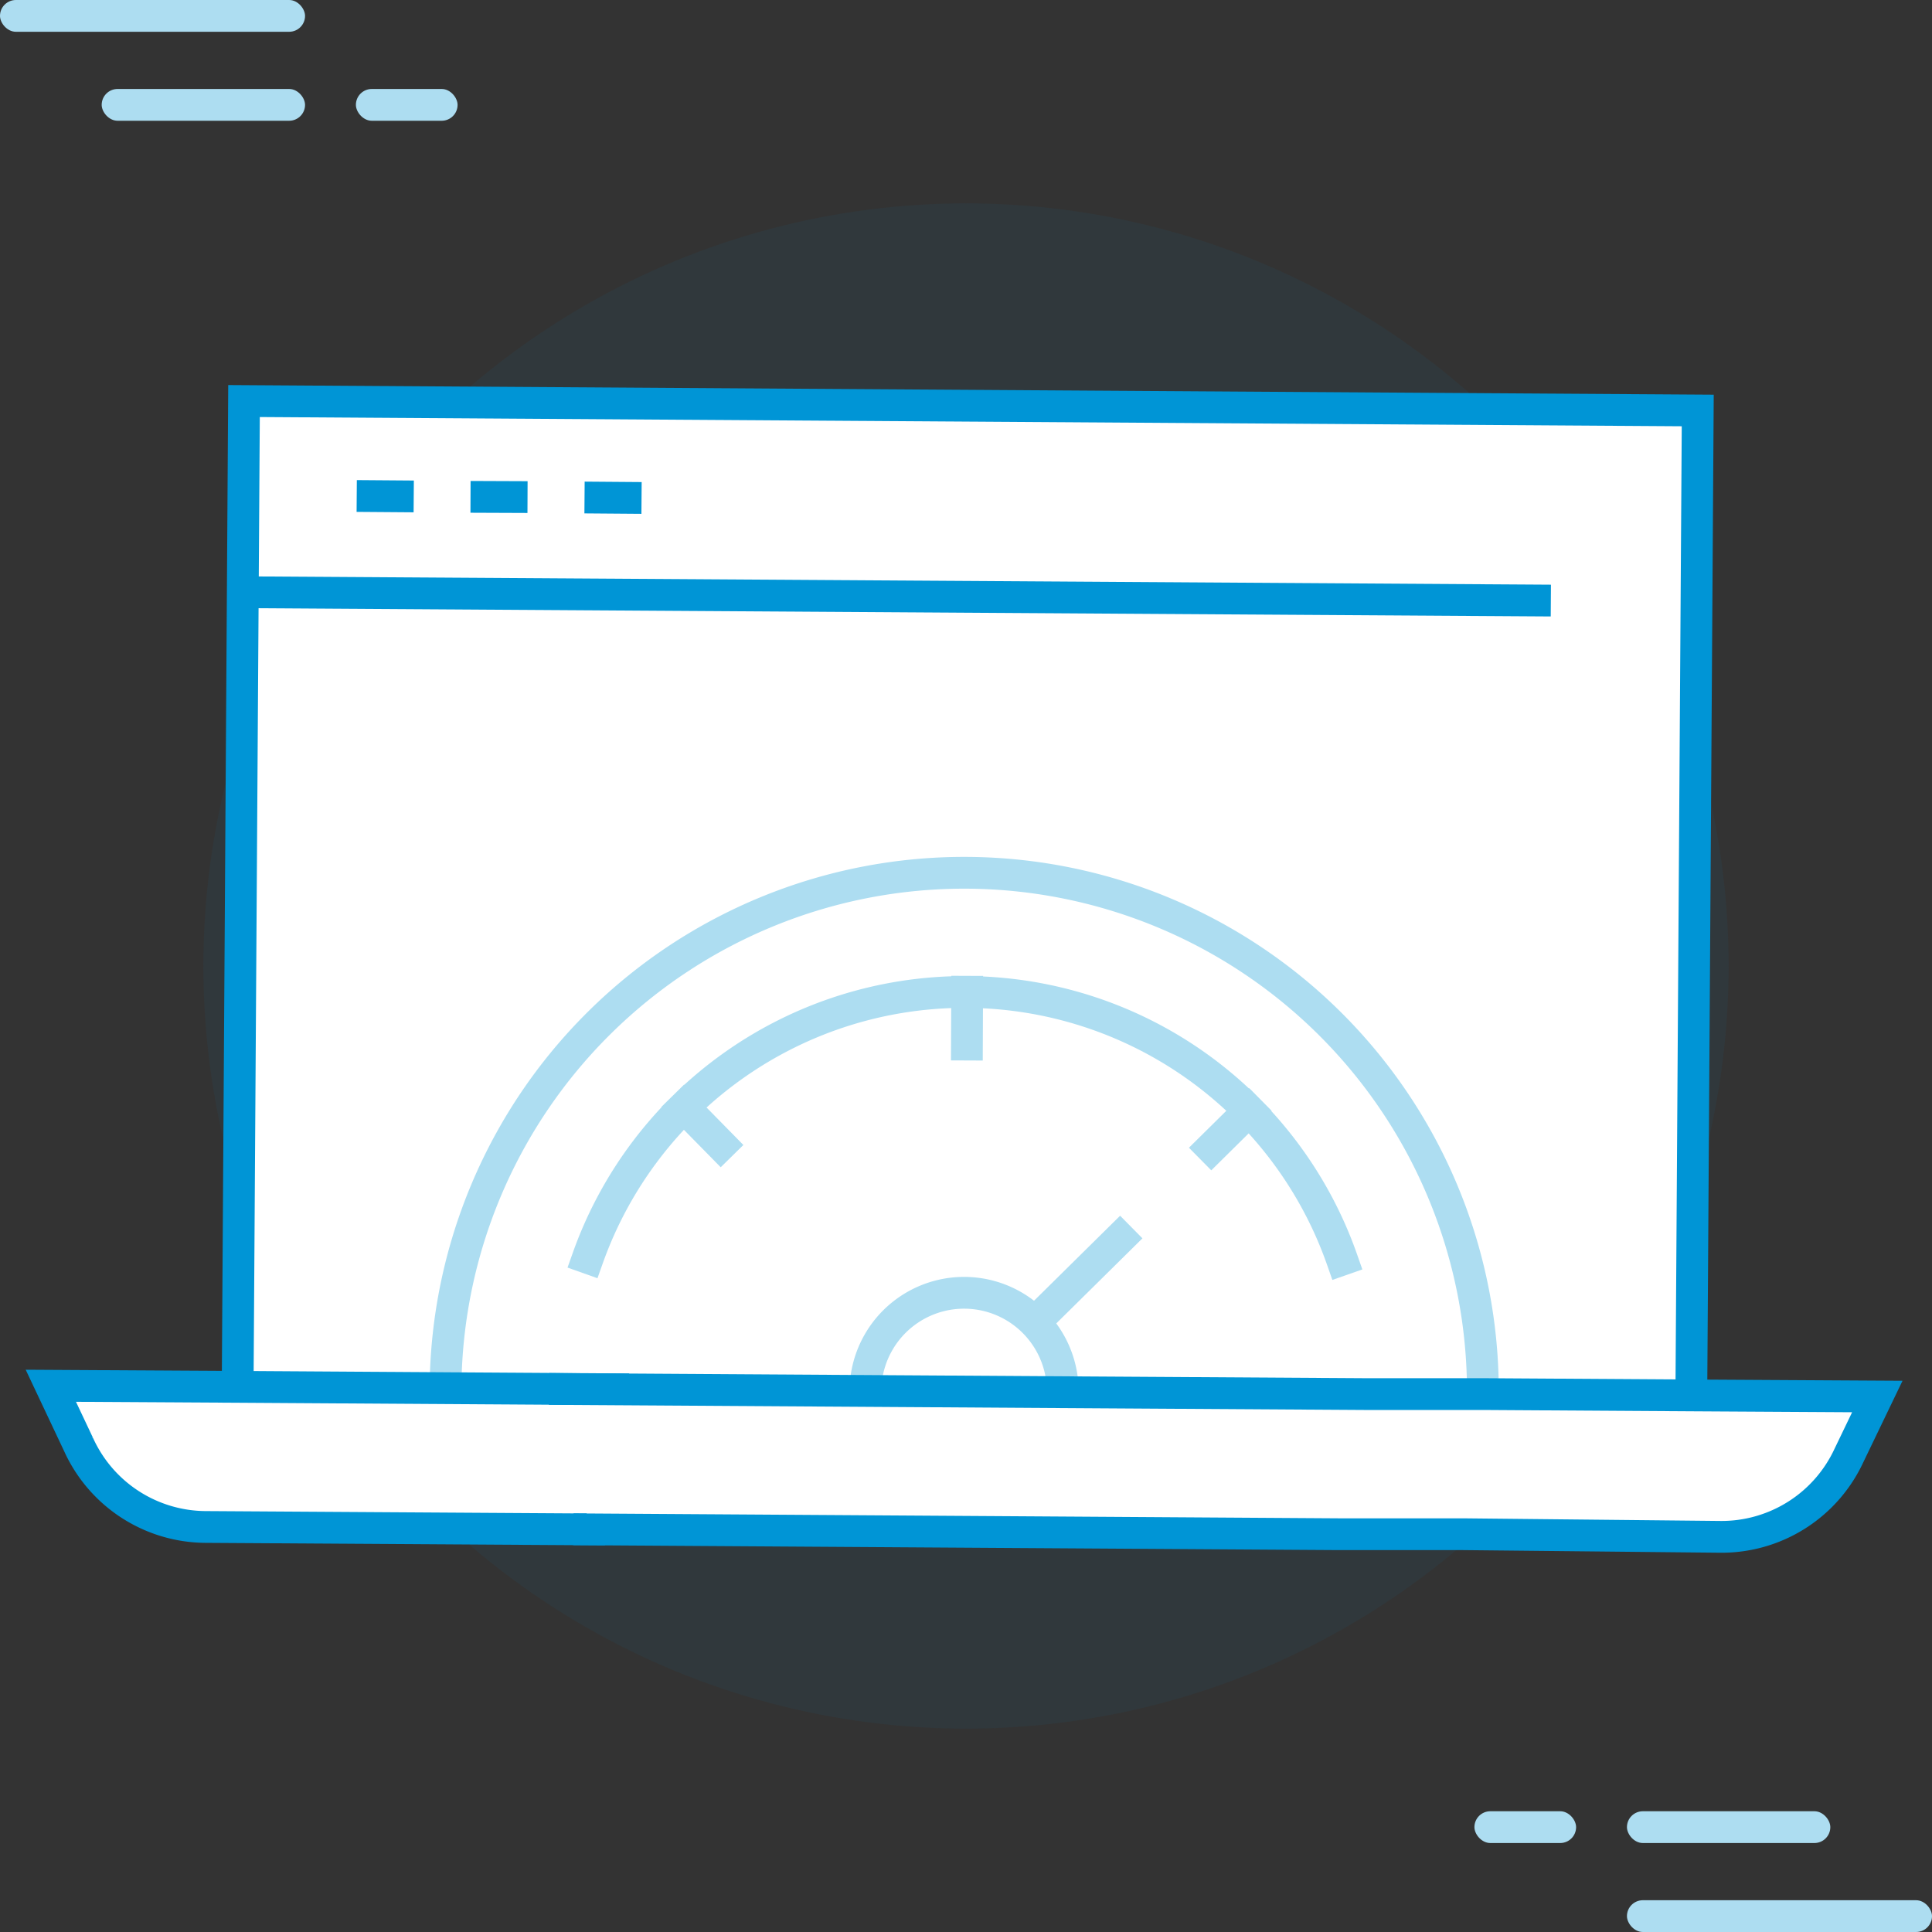 <svg xmlns="http://www.w3.org/2000/svg" width="152" height="152" viewBox="0 0 152 152">
    <rect x="0" y="0" width="152" height="152" fill="#333333" stroke="none"/>
    <g fill="none" fill-rule="evenodd">
        <path d="M0 0h152v152H0z"/>
        <circle cx="76" cy="76" r="60" fill="#0095D6" opacity=".06"/>
        <path fill="#FFF" d="M19 32h114v78H19z"/>
        <path stroke="#ADDDF1" stroke-linecap="square" stroke-width="2.5" d="M116.664 109.732a40.807 40.807 0 1 0-81.613-.517M83.612 109.525a7.763 7.763 0 0 0-15.526-.103M88.114 97.415l-5.52 5.451"/>
        <path stroke="#0095D6" stroke-width="2.5" d="M28.065 39.022l4.485.034M37.018 39.09l4.485.018M45.988 39.142l4.485.035M19.094 46.595l102.918.655"/>
        <path stroke="#0095D6" stroke-linecap="square" stroke-width="2.5" d="M18.698 109.111l.5-77.559 114.372.742-.5 76.817"/>
        <path fill="#FFF" stroke="#0095D6" stroke-linecap="square" stroke-width="2.5" d="M48.23 109.3l-29.532-.189L4 109.025l2.174 4.606a11.04 11.04 0 0 0 10.005 6.503l30.171.19"/>
        <path fill="#FFF" stroke="#0095D6" stroke-linecap="square" stroke-width="2.5" d="M44.436 109.284l22.046.138 18.82.12 22.047.138h9.332l16.406.104 14.611.086-2.242 4.658a11.04 11.04 0 0 1-10.075 6.383l-20.321-.207h-9.781l-58.911-.38"/>
        <path stroke="#ADDDF1" stroke-linecap="square" stroke-width="2.5" d="M105.59 99.106a31.465 31.465 0 0 0-59.343-.138M76.09 78.025l-.017 4.158M98.275 87.375l-2.967 2.933M56.718 90.066L53.803 87.1"/>
        <g fill="#ADDDF1">
            <rect width="24" height="2.5" rx="1.25"/>
            <rect width="16" height="2.5" x="8" y="7" rx="1.25"/>
            <rect width="8" height="2.5" x="28" y="7" rx="1.25"/>
        </g>
        <g fill="#ADDDF1" transform="rotate(180 76 76)">
            <rect width="24" height="2.5" rx="1.25"/>
            <rect width="16" height="2.5" x="8" y="7" rx="1.25"/>
            <rect width="8" height="2.5" x="28" y="7" rx="1.25"/>
        </g>
    </g>
</svg>
